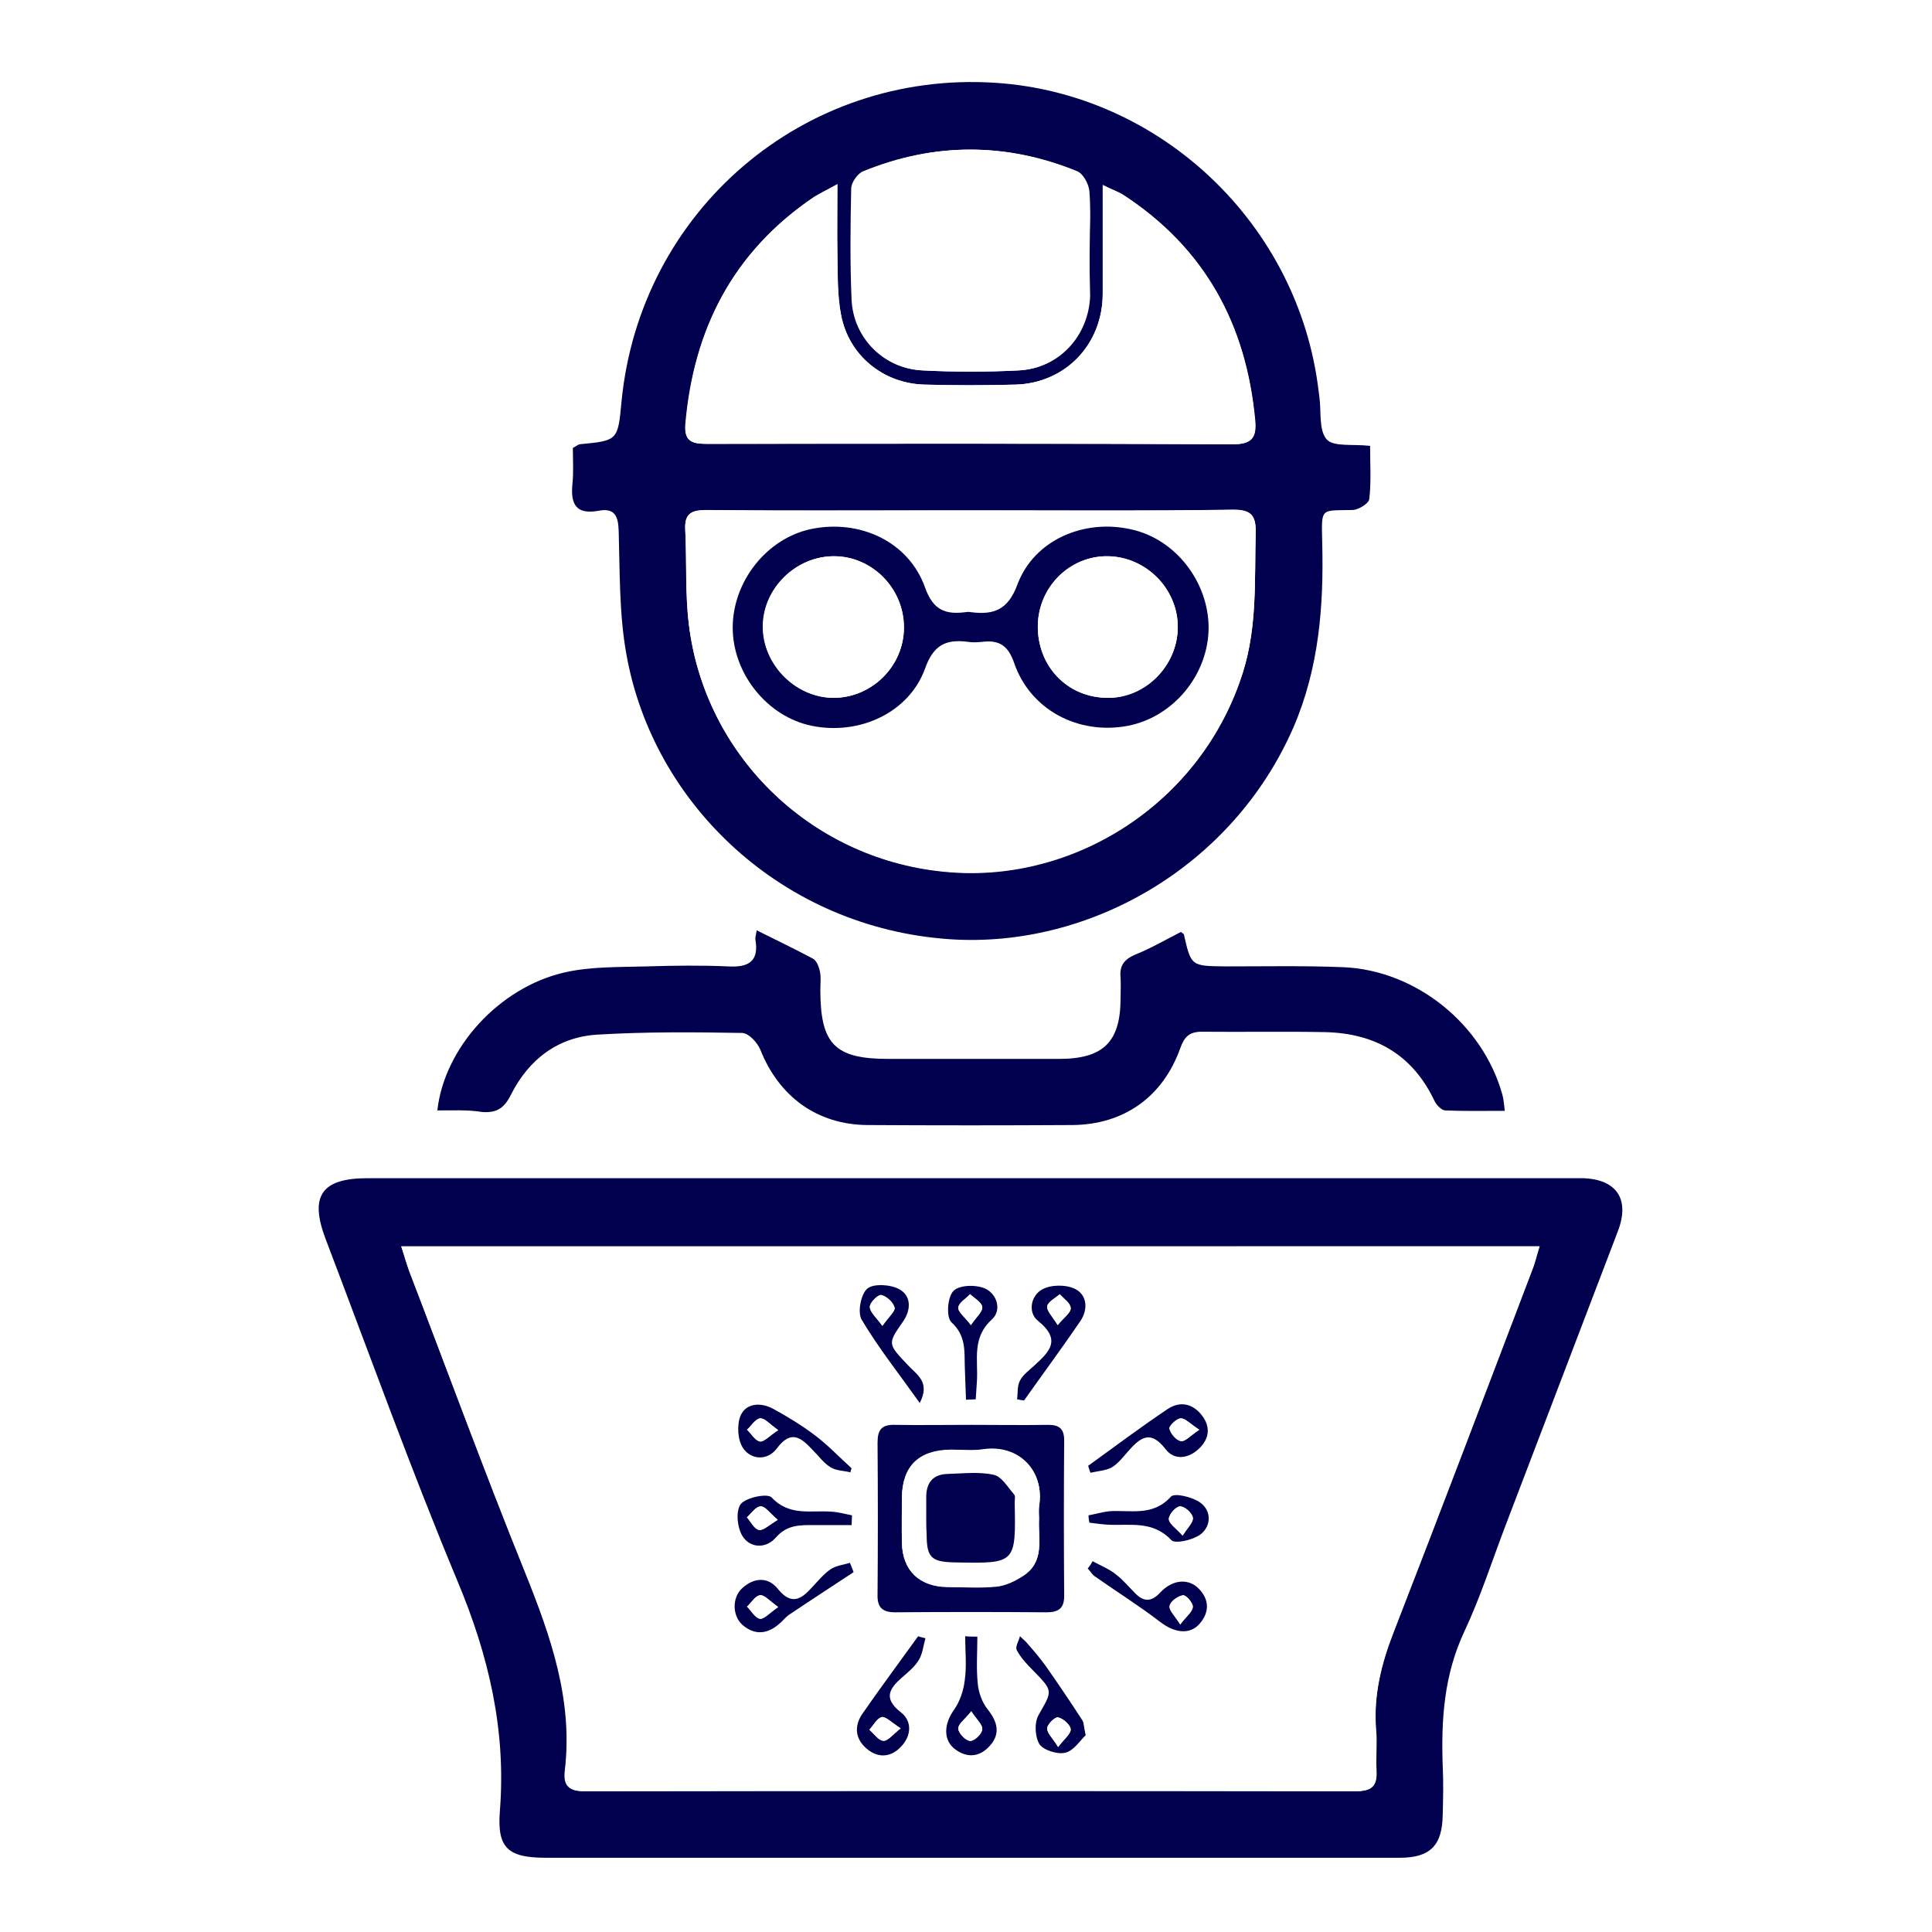 <?xml version="1.0" encoding="utf-8"?>
<!-- Generator: Adobe Illustrator 23.0.4, SVG Export Plug-In . SVG Version: 6.00 Build 0)  -->
<svg version="1.1" id="Layer_1" xmlns="http://www.w3.org/2000/svg" xmlns:xlink="http://www.w3.org/1999/xlink" x="0px" y="0px"
	 viewBox="0 0 476.2 476.2" style="enable-background:new 0 0 476.2 476.2;" xml:space="preserve">
<style type="text/css">
	.st0{fill:#FFFFFF;}
	.st1{fill:#00004F;}
</style>
<rect x="0" y="0" class="st0" width="476.2" height="476.2"/>
<path class="st1" d="M239.1,290.4c48.8,0,97.6,0,146.4,0c1.5,0,3,0,4.5,0c8.4,0.2,11.8,5.1,8.8,13c-9.2,24.1-18.4,48.2-27.6,72.3
	c-3.4,8.9-6.3,18-10.3,26.5c-5,10.7-5.7,21.7-5.3,33.1c0.2,4,0.1,8,0,12c-0.1,7.6-3.1,10.6-10.6,10.6c-27.3,0-54.6,0-82,0
	c-42.8,0-85.6,0-128.4,0c-9.3,0-12.1-2.3-11.4-11.4c1.6-19.9-2.7-38.3-10.4-56.7c-11.6-27.8-21.8-56.2-32.5-84.3
	c-4.1-10.7-1.1-15.1,10.3-15.1C140.1,290.4,189.6,290.4,239.1,290.4z M98.9,307.2c0.9,2.6,1.4,4.3,2,6c9.4,24.7,18.6,49.6,28.5,74.1
	c6.4,15.9,12.1,31.7,9.9,49.2c-0.4,3.5,0.9,5,4.8,5c63.3-0.1,126.6-0.1,190,0c4,0,5.4-1.2,5.2-5.1c-0.2-3.3,0.2-6.7-0.1-10
	c-0.7-8.5,1.3-16.4,4.4-24.3c11.5-29.6,22.8-59.4,34.1-89.1c0.7-1.7,1.1-3.6,1.8-5.8C285.6,307.2,192.7,307.2,98.9,307.2z"/>
<path class="st1" d="M337.7,109.9c0,4.5,0.3,8.9-0.2,13.1c-0.1,1.1-2.6,2.6-4,2.7c-8.1,0.2-7.8-0.8-7.6,8.1
	c0.4,15.6-0.8,30.9-7.1,45.5c-15,34.4-50.4,54.5-84.7,52.2c-41.1-2.8-73.1-33.1-79.7-70.2c-1.8-9.9-1.6-20.2-1.9-30.3
	c-0.1-3.7-0.9-5.9-5-5.1c-5.6,1-6.9-1.7-6.4-6.7c0.3-2.9,0.1-6,0.1-8.8c0.8-0.4,1.2-0.8,1.7-0.9c9.4-0.9,9.4-0.9,10.3-10.6
	c4.6-47,44.9-81.5,92-78.5c40.9,2.6,74.9,34.9,79.8,75.9c0.1,0.5,0.1,1,0.2,1.5c0.5,3.6-0.2,8.2,1.8,10.5
	C328.7,110.2,333.4,109.4,337.7,109.9z M239.4,125.8c-21.8,0-43.7,0.1-65.5-0.1c-3.6,0-5.2,1-5,4.8c0.4,7.8-0.1,15.7,0.9,23.4
	c4,32.7,30.7,58.4,64.3,61c30.9,2.4,62.2-17.1,72.3-49.4c3.5-11.2,2.8-22.7,3.1-34.2c0.1-4.3-1.1-5.7-5.6-5.7
	C282.4,126,260.9,125.8,239.4,125.8z M206.4,45.4c-2.6,1.4-4.2,2.2-5.7,3.1C180.8,62,171,81.1,169,104.7c-0.4,4.5,2.2,4.7,5.6,4.7
	c43.1-0.1,86.3-0.1,129.4,0.1c4.6,0,5.8-1.7,5.4-5.9C307.2,80,297,61.1,276.8,48c-1.3-0.8-2.8-1.3-5-2.4c0,9.7,0,18.3,0,26.9
	c-0.1,12.4-9.2,22-21.5,22.3c-7.5,0.2-15,0.2-22.5,0c-10.2-0.3-18.6-7.2-20.5-17.2c-0.9-4.8-0.8-9.9-0.9-14.9
	C206.3,57.3,206.4,51.9,206.4,45.4z M268.6,60.5c0-4.5,0.3-9-0.1-13.5c-0.2-1.7-1.5-4.2-3-4.8c-17.4-7.1-35-7.1-52.5,0
	c-1.4,0.6-3,2.8-3,4.3c-0.2,9.2-0.4,18.3,0.1,27.5c0.5,9.5,8,16.9,17.5,17.3c7.8,0.4,15.7,0.4,23.5,0c9.9-0.5,17.2-8.4,17.6-18.3
	C268.6,68.9,268.5,64.7,268.6,60.5z"/>
<path class="st1" d="M107.8,273.7c1.7-15.4,15.2-30.3,31.3-34c6.5-1.5,13.5-1.3,20.3-1.5c6.7-0.2,13.3-0.3,20,0
	c5.1,0.3,7.7-1.2,6.8-6.6c-0.1-0.6,0.2-1.3,0.3-2.3c4.8,2.4,9.4,4.6,13.9,7c0.9,0.5,1.5,2.1,1.7,3.2c0.3,1.4,0.1,3,0.1,4.5
	c0,13.4,3.6,17,16.8,17c14,0,28,0,42,0c11,0,15.2-4.2,15.2-15c0-1.7,0.1-3.3,0-5c-0.3-2.9,0.8-4.5,3.6-5.7c4-1.6,7.7-3.8,11.3-5.6
	c0.4,0.4,0.6,0.4,0.7,0.6c1.8,7.9,1.8,7.8,10.4,7.9c9.7,0,19.3-0.2,29,0.2c17.9,0.8,34.3,14.1,39.1,31.4c0.3,1.1,0.4,2.2,0.6,4
	c-5.2,0-10,0.1-14.7-0.1c-1-0.1-2.2-1.4-2.7-2.5c-5.4-11.3-14.6-16.5-26.8-16.8c-10.2-0.2-20.3,0-30.5-0.1c-3.1,0-4.3,1.3-5.3,4.1
	c-4.3,12-13.9,18.8-26.6,18.9c-16.8,0.1-33.6,0.1-50.5,0c-12.4-0.1-21.8-7-26.4-18.6c-0.7-1.7-2.9-4.1-4.5-4.1
	c-11.8-0.2-23.7-0.3-35.4,0.4c-9.9,0.5-17.2,6.1-21.6,14.9c-1.6,3.2-3.4,4.4-6.9,4.2C115.3,273.5,111.6,273.7,107.8,273.7z"/>
<path class="st0" d="M98.9,307.2c93.9,0,186.8,0,280.5,0c-0.7,2.2-1.1,4-1.8,5.8c-11.3,29.7-22.6,59.5-34.1,89.1
	c-3.1,7.9-5,15.8-4.4,24.3c0.3,3.3-0.1,6.7,0.1,10c0.3,3.9-1.2,5.1-5.2,5.1c-63.3-0.1-126.6-0.1-190,0c-3.9,0-5.2-1.5-4.8-5
	c2.1-17.5-3.5-33.3-9.9-49.2c-9.9-24.5-19-49.4-28.5-74.1C100.2,311.5,99.7,309.8,98.9,307.2z M239.4,351.2c-6.3,0-12.6,0.1-19-0.1
	c-3.3-0.1-4.3,1.2-4.3,4.4c0.1,12.5,0.1,24.9,0,37.4c0,3.2,1.1,4.5,4.3,4.4c12.5-0.1,24.9-0.1,37.4,0c2.8,0,4.3-0.9,4.3-4
	c-0.1-12.8-0.1-25.6,0-38.4c0-2.8-1.1-3.8-3.9-3.8C252,351.3,245.7,351.2,239.4,351.2z M267.6,427.7c-0.4-2.1-0.4-3.1-0.8-3.7
	c-2.9-4.4-5.8-8.8-8.9-13.2c-1.3-1.9-2.9-3.6-4.3-5.3c-0.6-0.7-1.4-1.4-2.1-2.1c-0.3,1.2-1.3,2.6-0.8,3.4c1,1.8,2.6,3.4,4,5
	c5.1,5.2,4.8,5,1.4,11c-1.1,1.8-0.9,5.4,0.2,7.2c1,1.5,4.4,2.6,6.4,2.1C264.7,431.5,266.2,429,267.6,427.7z M269.3,384.8
	c-0.4,0.6-0.8,1.2-1.1,1.8c0.5,0.7,1,1.5,1.7,1.9c5.4,3.8,11,7.3,16.2,11.3c3.5,2.7,7.3,3.2,9.7,0.4c2.4-2.8,2.4-5.8-0.1-8.5
	c-2.5-2.7-6.5-2.5-9.6,0.8c-2.3,2.5-4.1,2.3-6.3,0.1c-1.5-1.5-2.9-3.3-4.6-4.5C273.4,386.8,271.3,385.9,269.3,384.8z M268.2,361.3
	c0.2,0.6,0.3,1.1,0.5,1.7c1.8-0.4,3.7-0.5,5.2-1.3c1.5-0.9,2.7-2.4,3.9-3.8c2.9-3.3,5.5-5.8,9.4-0.7c2.2,2.8,5.8,2.3,8.4-0.3
	c2.4-2.4,2.7-5.3,0.5-8.1c-2.3-2.9-5.4-3.5-8.4-1.5C281.1,351.8,274.7,356.6,268.2,361.3z M209.6,362.9c0.1-0.4,0.1-0.8,0.2-1.2
	c-3-2.7-5.8-5.7-9-8.1c-3.3-2.5-6.9-4.7-10.6-6.7c-3-1.6-6.5-1.3-7.8,1.9c-0.9,2.3-0.6,6,0.7,8c2,3,6.1,3,8.2,0.1
	c3.7-4.9,6.2-2.6,9.1,0.5c1.4,1.5,2.6,3.1,4.3,4.1C206.1,362.5,208,362.5,209.6,362.9z M228.1,403.8c-0.6-0.2-1.2-0.3-1.9-0.5
	c-4.6,6.4-9.3,12.7-13.8,19.2c-2.1,3-1.7,6.1,1.1,8.5c2.8,2.4,5.9,2.2,8.5-0.5c2.6-2.7,2.8-6.3,0-8.4c-4.5-3.5-2.9-5.8,0.3-8.7
	c1.5-1.3,3.1-2.6,4.1-4.3C227.4,407.6,227.5,405.6,228.1,403.8z M268.3,373.5c0,0.6,0.1,1.2,0.1,1.8c1.5,0.2,3,0.4,4.5,0.5
	c5.4,0.2,11.1-1.2,15.7,3.8c0.9,1,5.4,0,7.2-1.4c2.7-2,2.7-5.8,0-7.8c-1.9-1.4-6.4-2.5-7.3-1.5c-4.5,5-10,3.2-15.3,3.6
	C271.5,372.7,269.9,373.2,268.3,373.5z M250.7,344.9c0.5,0.1,1,0.2,1.6,0.3c4.7-6.5,9.4-13,13.9-19.6c1.9-2.8,1.7-6.4-1.3-7.9
	c-2.2-1.1-5.9-1.1-8.1,0.1c-2.9,1.6-3.5,5.7-1,7.8c5.9,4.7,2.6,7.7-1.1,11.1c-1.2,1.1-2.7,2.2-3.4,3.6
	C250.7,341.6,250.9,343.4,250.7,344.9z M210.4,387.5c-0.3-0.7-0.6-1.5-0.8-2.2c-1.6,0.5-3.5,0.7-4.8,1.6c-1.8,1.2-3.2,2.9-4.6,4.5
	c-2.7,3-5.1,4.3-8.4,0.3c-2.4-3-5.9-2.8-8.8-0.1c-2.4,2.3-2.4,6.8,0.1,9c3,2.5,6.1,2.3,9-0.2c0.9-0.7,1.6-1.7,2.5-2.3
	C199.7,394.4,205.1,391,210.4,387.5z M209.9,375.9c0.1-0.8,0.1-1.6,0.2-2.4c-1.7-0.3-3.4-0.8-5-0.9c-5.1-0.4-10.4,1.2-14.8-3.5
	c-1-1.1-6.3,0-7.6,1.6c-1.3,1.6-0.9,5.8,0.4,7.9c1.9,3.1,5.9,3.1,8.2,0.4c2.7-3.2,5.9-3.1,9.4-3.1
	C203.7,375.9,206.8,375.9,209.9,375.9z M226.7,345.8c2.8-5.2-0.7-7.1-2.9-9.3c-5.1-5.2-5.1-5.2-1.2-10.8c2-2.9,2-6.3-0.9-7.9
	c-2.1-1.2-6.3-1.5-7.9-0.2c-1.6,1.3-2.5,5.9-1.4,7.7C216.4,332.2,221.5,338.6,226.7,345.8z M240.9,403.4c-1,0-2-0.1-3-0.1
	c0,3.6,0.3,7.2-0.1,10.8c-0.3,2.6-1.3,5.3-2.7,7.4c-2.3,3.2-2.7,7.1,0,9.4c2.8,2.4,5.9,2.4,8.5-0.2c3-3,2.5-6-0.1-9.3
	c-1.4-1.8-2.3-4.2-2.5-6.4C240.6,411.2,240.9,407.3,240.9,403.4z M238.1,345c0.8,0,1.6-0.1,2.4-0.1c0.1-1.5,0.2-3.1,0.3-4.6
	c0.3-5.3-1.3-10.7,3.7-15.1c2.5-2.2,1.3-6.3-1.7-7.6c-2.2-1-6.4-0.8-7.8,0.6c-1.4,1.5-1.8,6.5-0.5,7.7c3.6,3.3,3.2,7,3.3,10.9
	C237.9,339.5,238,342.2,238.1,345z"/>
<path class="st0" d="M239.4,125.8c21.5,0,43,0.1,64.5-0.1c4.5,0,5.7,1.4,5.6,5.7c-0.3,11.5,0.4,22.9-3.1,34.2
	c-10.1,32.3-41.4,51.9-72.3,49.4c-33.5-2.6-60.3-28.3-64.3-61c-0.9-7.7-0.5-15.6-0.9-23.4c-0.2-3.8,1.3-4.8,5-4.8
	C195.7,125.9,217.6,125.8,239.4,125.8z M297.9,154.6c0-11.3-8.2-21.7-18.9-24.1c-11.7-2.7-24.1,2.6-28.1,13.5
	c-2.3,6.3-5.8,7.6-11.4,6.9c-0.5-0.1-1-0.1-1.5,0c-4.9,0.6-7.9-0.6-9.9-6.1c-4.1-11.3-16.2-17-28.1-14.4
	c-11,2.3-19.4,12.9-19.3,24.3c0,11.3,8.6,22,19.5,24.2c11.7,2.4,24-3.2,27.9-14.1c2.1-5.9,5.2-7.3,10.6-6.6c1.1,0.2,2.3,0.1,3.5,0
	c4.2-0.5,6.4,0.9,7.9,5.3c4,11.6,15.9,17.8,28,15.4C289.3,176.7,297.9,166.2,297.9,154.6z"/>
<path class="st0" d="M206.4,45.4c0,6.5-0.1,11.9,0,17.3c0.1,5-0.1,10,0.9,14.9c1.9,10,10.4,16.9,20.5,17.2c7.5,0.2,15,0.2,22.5,0
	c12.3-0.4,21.5-9.9,21.5-22.3c0-8.6,0-17.3,0-26.9c2.2,1.1,3.7,1.6,5,2.4c20.1,13.1,30.4,32,32.5,55.6c0.4,4.2-0.7,5.9-5.4,5.9
	c-43.1-0.2-86.3-0.1-129.4-0.1c-3.4,0-5.9-0.2-5.6-4.7c2-23.6,11.8-42.7,31.7-56.1C202.2,47.6,203.8,46.9,206.4,45.4z"/>
<path class="st0" d="M268.5,60.5c0,4.2,0.1,8.3,0,12.5c-0.3,9.9-7.7,17.9-17.6,18.3c-7.8,0.4-15.7,0.4-23.5,0
	c-9.5-0.4-17-7.9-17.5-17.3c-0.4-9.1-0.3-18.3-0.1-27.5c0-1.5,1.6-3.8,3-4.3c17.4-7.1,35-7.1,52.5,0c1.5,0.6,2.8,3.1,3,4.8
	C268.8,51.5,268.6,56,268.5,60.5z"/>
<path class="st1" d="M239.4,351.2c6.3,0,12.6,0.1,19,0c2.7,0,3.9,1,3.9,3.8c-0.1,12.8-0.1,25.6,0,38.4c0,3.1-1.5,4-4.3,4
	c-12.5-0.1-24.9-0.1-37.4,0c-3.2,0-4.4-1.3-4.3-4.4c0.1-12.5,0.1-24.9,0-37.4c0-3.2,1-4.5,4.3-4.4
	C226.7,351.3,233.1,351.2,239.4,351.2z M256.1,374.4c0-1-0.1-2,0-3c1.5-8.9-5.2-15.4-13.8-14.1c-2.6,0.4-5.3,0-8,0.1
	c-7.9,0.1-11.9,4-12,11.8c0,3.7,0,7.3,0,11c0.1,6.9,4.3,10.9,11.2,11c4,0,8,0.3,12-0.1c2.3-0.2,4.6-1.3,6.6-2.6
	C257.6,385,255.9,379.4,256.1,374.4z"/>
<path class="st1" d="M267.6,427.7c-1.3,1.2-2.9,3.8-5,4.3c-1.9,0.5-5.4-0.6-6.4-2.1c-1.1-1.8-1.3-5.3-0.2-7.2c3.4-6,3.7-5.8-1.4-11
	c-1.5-1.5-3-3.1-4-5c-0.4-0.8,0.5-2.2,0.8-3.4c0.7,0.7,1.5,1.3,2.1,2.1c1.5,1.7,3,3.5,4.3,5.3c3,4.3,6,8.7,8.9,13.2
	C267.2,424.6,267.1,425.6,267.6,427.7z M260.8,430.6c1.5-2.1,3.2-3.3,3.1-4.4c-0.1-1.1-1.8-2.6-3.1-2.9c-0.7-0.2-2.6,1.7-2.7,2.7
	C258.1,427.2,259.5,428.5,260.8,430.6z"/>
<path class="st1" d="M269.3,384.8c2,1.1,4.1,1.9,5.8,3.3c1.7,1.3,3.1,3,4.6,4.5c2.1,2.2,4,2.4,6.3-0.1c3.1-3.3,7.1-3.5,9.6-0.8
	c2.5,2.7,2.5,5.7,0.1,8.5c-2.4,2.8-6.2,2.3-9.7-0.4c-5.2-4-10.8-7.5-16.2-11.3c-0.7-0.5-1.1-1.3-1.7-1.9
	C268.6,386,269,385.4,269.3,384.8z M290.9,400.4c1.5-2,3-3.1,3.1-4.3c0.1-1-1.7-3-2.4-2.9c-1.3,0.2-3.1,1.5-3.3,2.6
	C288.1,396.8,289.6,398.2,290.9,400.4z"/>
<path class="st1" d="M268.2,361.3c6.5-4.7,12.9-9.5,19.6-14c3-2,6.1-1.4,8.4,1.5c2.2,2.8,1.9,5.7-0.5,8.1c-2.6,2.6-6.2,3.2-8.4,0.3
	c-3.9-5.1-6.5-2.6-9.4,0.7c-1.2,1.4-2.4,2.9-3.9,3.8c-1.5,0.8-3.5,0.9-5.2,1.3C268.5,362.4,268.4,361.8,268.2,361.3z M295.6,352.4
	c-2.2-1.4-3.4-2.8-4.6-2.8c-1,0-2.9,1.9-2.8,2.5c0.3,1.3,1.7,2.9,2.8,3.1C292.1,355.4,293.4,353.9,295.6,352.4z"/>
<path class="st1" d="M209.6,362.9c-1.6-0.4-3.5-0.4-4.8-1.2c-1.7-1-2.9-2.7-4.3-4.1c-2.9-3.1-5.4-5.5-9.1-0.5
	c-2.2,2.9-6.2,2.8-8.2-0.1c-1.4-2-1.6-5.7-0.7-8c1.3-3.1,4.8-3.4,7.8-1.9c3.7,2,7.3,4.2,10.6,6.7c3.2,2.4,6,5.4,9,8.1
	C209.8,362.1,209.7,362.5,209.6,362.9z M191.8,352.5c-2.1-1.5-3.3-3-4.4-2.9c-1.2,0.1-2.2,1.8-3.2,2.8c1,1,2,2.7,3.2,2.9
	C188.3,355.4,189.6,353.9,191.8,352.5z"/>
<path class="st1" d="M228.1,403.8c-0.5,1.8-0.7,3.8-1.6,5.3c-1,1.7-2.6,3-4.1,4.3c-3.2,2.8-4.8,5.2-0.3,8.7c2.8,2.2,2.5,5.8,0,8.4
	c-2.5,2.7-5.7,2.9-8.5,0.5c-2.8-2.4-3.1-5.5-1.1-8.5c4.5-6.5,9.2-12.8,13.8-19.2C226.8,403.5,227.4,403.6,228.1,403.8z M222,426
	c-2.2-1.4-3.6-2.9-4.6-2.8c-1.2,0.2-2.1,2-3.1,3.1c1.1,1,2.2,2.6,3.4,2.7C218.7,429.2,219.9,427.6,222,426z"/>
<path class="st1" d="M268.3,373.5c1.7-0.3,3.3-0.8,5-1c5.2-0.4,10.8,1.4,15.3-3.6c0.9-1,5.4,0.1,7.3,1.5c2.7,2,2.7,5.7,0,7.8
	c-1.9,1.4-6.3,2.4-7.2,1.4c-4.6-4.9-10.2-3.5-15.7-3.8c-1.5-0.1-3-0.3-4.5-0.5C268.4,374.7,268.3,374.1,268.3,373.5z M291.5,378.5
	c1.2-2.1,2.7-3.5,2.5-4.5c-0.2-1.2-2.1-2.8-3.2-2.7c-1.1,0.1-2.7,2-2.7,3.1C288.1,375.6,289.9,376.7,291.5,378.5z"/>
<path class="st1" d="M250.7,344.9c0.2-1.6,0-3.3,0.7-4.6c0.7-1.4,2.2-2.5,3.4-3.6c3.7-3.4,7-6.3,1.1-11.1c-2.6-2-1.9-6.2,1-7.8
	c2.2-1.2,5.9-1.2,8.1-0.1c3,1.5,3.2,5.1,1.3,7.9c-4.5,6.6-9.3,13.1-13.9,19.6C251.7,345.1,251.2,345,250.7,344.9z M260.7,326.6
	c1.6-2,3.3-3.1,3.2-4.2c-0.1-1.2-1.7-2.3-2.7-3.4c-1.1,1-2.9,1.9-3.1,3C258,323.1,259.4,324.5,260.7,326.6z"/>
<path class="st1" d="M210.4,387.5c-5.3,3.5-10.7,7-15.9,10.5c-0.9,0.6-1.6,1.6-2.5,2.3c-2.9,2.5-6,2.8-9,0.2c-2.5-2.2-2.6-6.7-0.1-9
	c2.9-2.7,6.4-2.9,8.8,0.1c3.3,4.1,5.7,2.7,8.4-0.3c1.5-1.6,2.9-3.3,4.6-4.5c1.3-0.9,3.2-1.1,4.8-1.6
	C209.8,386,210.1,386.7,210.4,387.5z M191.8,396.1c-2.1-1.5-3.4-3-4.4-2.9c-1.2,0.1-2.2,1.8-3.2,2.8c1.1,1.1,2,2.8,3.2,3
	C188.3,399.1,189.6,397.5,191.8,396.1z"/>
<path class="st1" d="M209.9,375.9c-3.1,0-6.2,0-9.3,0c-3.5,0-6.6-0.1-9.4,3.1c-2.3,2.7-6.3,2.7-8.2-0.4c-1.3-2.1-1.7-6.2-0.4-7.9
	c1.3-1.6,6.6-2.7,7.6-1.6c4.4,4.7,9.7,3.1,14.8,3.5c1.7,0.1,3.4,0.6,5,0.9C210,374.3,209.9,375.1,209.9,375.9z M191.7,374.6
	c-2-1.7-3.1-3.4-4.2-3.3c-1.2,0-2.3,1.7-3.4,2.7c1,1.1,1.8,2.9,3,3.1C188.1,377.3,189.6,375.9,191.7,374.6z"/>
<path class="st1" d="M226.7,345.8c-5.2-7.3-10.2-13.6-14.3-20.5c-1.1-1.8-0.2-6.4,1.4-7.7c1.6-1.3,5.8-1,7.9,0.2
	c2.9,1.6,2.9,5,0.9,7.9c-3.9,5.6-3.8,5.5,1.2,10.8C225.9,338.8,229.4,340.6,226.7,345.8z M217.5,326.8c1.5-2.2,3.2-3.6,3-4.5
	c-0.3-1.3-1.9-2.8-3.3-3.1c-0.7-0.2-2.9,1.9-2.8,2.9C214.4,323.4,215.9,324.7,217.5,326.8z"/>
<path class="st1" d="M240.9,403.4c0,3.9-0.3,7.7,0.1,11.6c0.2,2.2,1.1,4.7,2.5,6.4c2.6,3.3,3.1,6.3,0.1,9.3
	c-2.6,2.6-5.7,2.5-8.5,0.2c-2.7-2.3-2.3-6.2,0-9.4c1.5-2.1,2.4-4.8,2.7-7.4c0.5-3.5,0.1-7.2,0.1-10.8
	C238.8,403.4,239.9,403.4,240.9,403.4z M239.4,421.8c-1.6,2-3.3,3.1-3.2,4.3c0,1.1,1.8,2.9,2.9,3c1,0.1,2.9-1.6,3-2.8
	C242.3,425.2,240.8,423.9,239.4,421.8z"/>
<path class="st1" d="M238.1,345c-0.1-2.7-0.2-5.5-0.3-8.2c-0.1-3.9,0.3-7.6-3.3-10.9c-1.3-1.2-1-6.2,0.5-7.7
	c1.4-1.5,5.6-1.6,7.8-0.6c2.9,1.3,4.2,5.3,1.7,7.6c-5,4.5-3.4,9.9-3.7,15.1c-0.1,1.6-0.2,3.1-0.3,4.6
	C239.7,344.9,238.9,345,238.1,345z M239.3,326.6c1.4-2.1,3-3.4,2.8-4.5c-0.2-1.2-1.9-2.1-3-3.1c-1,1.1-2.8,2.1-2.9,3.3
	C236.1,323.4,237.8,324.6,239.3,326.6z"/>
<path class="st1" d="M297.9,154.6c0,11.6-8.6,22.1-19.9,24.3c-12.2,2.3-24-3.9-28-15.4c-1.5-4.4-3.7-5.8-7.9-5.3
	c-1.1,0.1-2.3,0.2-3.5,0c-5.4-0.7-8.5,0.7-10.6,6.6c-3.9,10.8-16.1,16.5-27.9,14.1c-10.9-2.2-19.5-12.8-19.5-24.2
	c0-11.4,8.4-22,19.3-24.3c12-2.5,24.1,3.1,28.1,14.4c2,5.6,5,6.7,9.9,6.1c0.5-0.1,1-0.1,1.5,0c5.6,0.7,9.1-0.6,11.4-6.9
	c4.1-10.9,16.4-16.2,28.1-13.5C289.7,132.9,297.8,143.3,297.9,154.6z M222.8,154.7c0-9.6-7.8-17.6-17.3-17.6
	c-9.3,0-17.3,7.8-17.5,17c-0.2,9.6,8.1,18,17.6,17.9C215,171.9,222.8,164.1,222.8,154.7z M290.3,154.7c0.1-9.5-7.8-17.5-17.3-17.6
	c-9.3-0.1-17,7.6-17.2,17.1c-0.1,9.9,7.1,17.6,16.9,17.8C282.1,172.3,290.2,164.3,290.3,154.7z"/>
<path class="st0" d="M256.1,374.4c-0.3,5,1.5,10.6-4,14c-2,1.2-4.3,2.3-6.6,2.6c-3.9,0.4-8,0.2-12,0.1c-7-0.1-11.1-4.1-11.2-11
	c-0.1-3.7,0-7.3,0-11c0.1-7.7,4.1-11.7,12-11.8c2.7,0,5.4,0.3,8-0.1c8.7-1.3,15.3,5.2,13.8,14.1C256,372.4,256.1,373.4,256.1,374.4z
	 M228.3,373.7c0,1.5,0,3,0,4.5c0.1,5.8,1.2,6.9,7,7c15,0.3,15,0.3,14.7-14.8c0-0.7,0.2-1.6-0.1-1.9c-1.6-1.8-3.1-4.5-5.1-4.9
	c-3.6-0.8-7.6-0.3-11.4-0.2c-3.4,0.1-5.1,2-5.2,5.4C228.3,370.4,228.3,372,228.3,373.7z"/>
<path class="st0" d="M260.8,430.6c-1.3-2.2-2.7-3.4-2.7-4.6c0-1,2-2.9,2.7-2.7c1.3,0.3,2.9,1.8,3.1,2.9
	C264,427.3,262.4,428.6,260.8,430.6z"/>
<path class="st0" d="M290.9,400.4c-1.3-2.1-2.9-3.5-2.6-4.6c0.2-1.1,2-2.4,3.3-2.6c0.7-0.1,2.5,1.9,2.4,2.9
	C293.9,397.3,292.4,398.4,290.9,400.4z"/>
<path class="st0" d="M295.6,352.4c-2.2,1.4-3.5,3-4.5,2.8c-1.1-0.2-2.5-1.8-2.8-3.1c-0.2-0.6,1.8-2.5,2.8-2.5
	C292.2,349.6,293.4,351,295.6,352.4z"/>
<path class="st0" d="M191.8,352.5c-2.1,1.4-3.4,2.9-4.5,2.8c-1.2-0.2-2.1-1.9-3.2-2.9c1.1-1,2.1-2.6,3.2-2.8
	C188.4,349.5,189.7,351,191.8,352.5z"/>
<path class="st0" d="M222,426c-2,1.6-3.2,3.2-4.3,3.1c-1.2-0.1-2.3-1.8-3.4-2.7c1-1.1,1.9-2.9,3.1-3.1
	C218.4,423.1,219.7,424.6,222,426z"/>
<path class="st0" d="M291.5,378.5c-1.7-1.9-3.4-3-3.4-4.1c0-1.1,1.7-3,2.7-3.1c1-0.1,2.9,1.5,3.2,2.7
	C294.3,375.1,292.8,376.5,291.5,378.5z"/>
<path class="st0" d="M260.7,326.6c-1.3-2.1-2.7-3.5-2.6-4.6c0.2-1.2,2-2,3.1-3c1,1.1,2.7,2.2,2.7,3.4
	C264,323.5,262.3,324.7,260.7,326.6z"/>
<path class="st0" d="M191.8,396.1c-2.1,1.5-3.4,3-4.5,2.9c-1.2-0.2-2.1-1.9-3.2-3c1.1-1,2.1-2.7,3.2-2.8
	C188.4,393,189.7,394.6,191.8,396.1z"/>
<path class="st0" d="M191.7,374.6c-2.2,1.3-3.6,2.7-4.6,2.5c-1.2-0.2-2-2-3-3.1c1.1-1,2.2-2.7,3.4-2.7
	C188.6,371.3,189.7,373,191.7,374.6z"/>
<path class="st0" d="M217.5,326.8c-1.5-2.2-3.1-3.4-3.1-4.7c0-1,2.1-3.1,2.8-2.9c1.3,0.3,2.9,1.8,3.3,3.1
	C220.7,323.2,219,324.6,217.5,326.8z"/>
<path class="st0" d="M239.4,421.8c1.3,2.1,2.9,3.4,2.7,4.5c-0.2,1.1-2,2.8-3,2.8c-1.1-0.1-2.8-1.9-2.9-3
	C236.2,425,237.9,423.8,239.4,421.8z"/>
<path class="st0" d="M239.3,326.6c-1.5-2-3.2-3.3-3.1-4.3c0.1-1.2,1.9-2.2,2.9-3.3c1.1,1,2.8,2,3,3.1
	C242.3,323.2,240.7,324.6,239.3,326.6z"/>
<path class="st0" d="M222.8,154.7c0,9.4-7.8,17.2-17.1,17.3c-9.5,0.1-17.9-8.3-17.6-17.9c0.2-9.3,8.2-17,17.5-17
	C215,137.1,222.9,145.1,222.8,154.7z"/>
<path class="st0" d="M290.3,154.7c-0.1,9.5-8.2,17.5-17.6,17.3c-9.8-0.2-17-7.9-16.9-17.8c0.1-9.5,7.8-17.2,17.2-17.1
	C282.5,137.2,290.4,145.2,290.3,154.7z"/>
<path class="st1" d="M228.3,373.7c0-1.7,0-3.3,0-5c0.1-3.4,1.8-5.3,5.2-5.4c3.8-0.1,7.7-0.6,11.4,0.2c2,0.4,3.5,3.1,5.1,4.9
	c0.3,0.4,0.1,1.3,0.1,1.9c0.3,15.1,0.3,15.1-14.7,14.8c-5.9-0.1-7-1.2-7-7C228.3,376.7,228.3,375.2,228.3,373.7z"/>
</svg>

